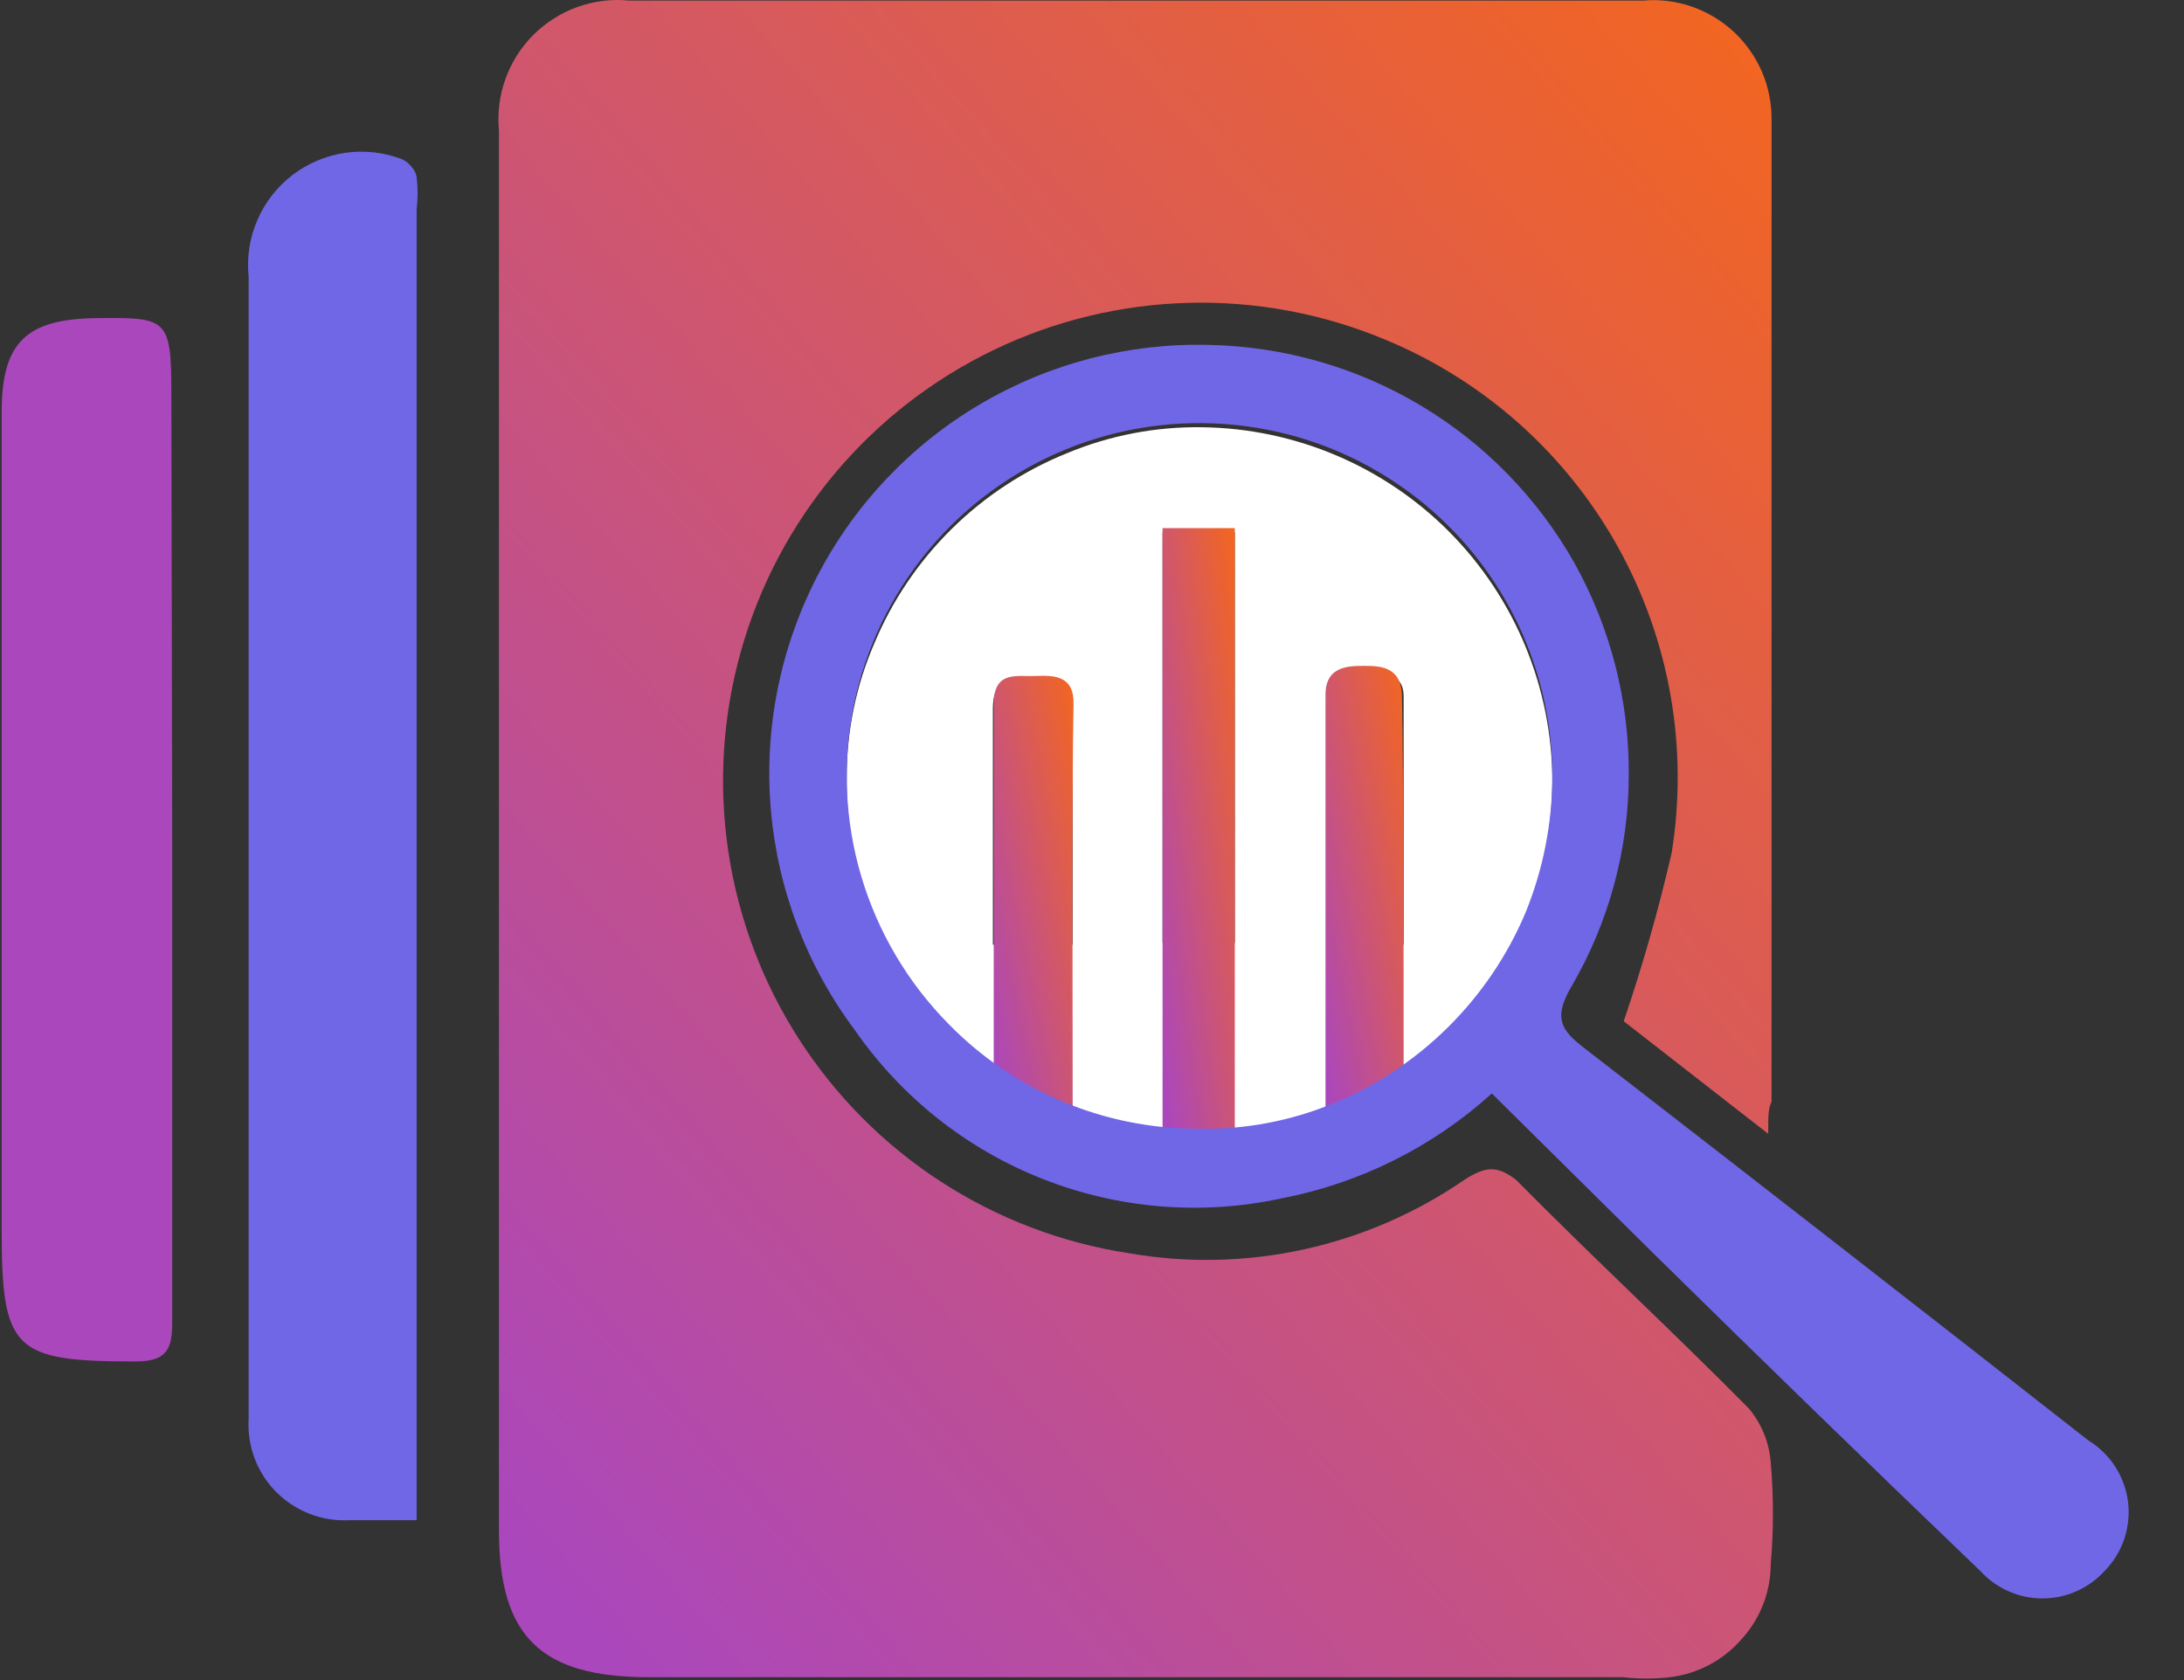 <svg width="26" height="20" viewBox="0 0 26 20" fill="none" xmlns="http://www.w3.org/2000/svg">
<rect x="0" y="0" width="26" height="20" fill="#333333" stroke="none"/>
<path d="M21.05 13.497L19.33 12.157C19.554 11.5 19.744 10.832 19.9 10.157C20.103 8.904 19.878 7.62 19.261 6.511C18.644 5.402 17.671 4.534 16.5 4.047C15.757 3.735 14.956 3.584 14.151 3.605C13.345 3.626 12.553 3.817 11.828 4.167C11.102 4.517 10.458 5.017 9.94 5.634C9.422 6.251 9.041 6.971 8.822 7.747C8.603 8.522 8.551 9.335 8.67 10.132C8.789 10.929 9.075 11.692 9.511 12.369C9.947 13.047 10.521 13.625 11.197 14.064C11.873 14.503 12.634 14.794 13.43 14.917C14.826 15.162 16.262 14.849 17.43 14.047C17.69 13.877 17.83 13.877 18.05 14.047C18.96 14.967 19.91 15.847 20.82 16.767C20.971 16.948 21.062 17.172 21.08 17.407C21.115 17.812 21.115 18.221 21.08 18.627C21.078 18.956 20.953 19.274 20.73 19.517C20.512 19.766 20.209 19.926 19.88 19.966C19.694 19.987 19.506 19.987 19.32 19.966H7.73C6.44 19.966 5.94 19.486 5.94 18.216V1.557C5.92 1.348 5.946 1.138 6.017 0.94C6.088 0.743 6.201 0.564 6.349 0.416C6.497 0.268 6.677 0.154 6.874 0.083C7.071 0.013 7.281 -0.014 7.49 0.007H19.56C19.757 -0.01 19.955 0.014 20.141 0.079C20.328 0.144 20.499 0.247 20.643 0.381C20.787 0.516 20.901 0.68 20.979 0.862C21.055 1.043 21.093 1.239 21.09 1.437V13.117C21.05 13.197 21.05 13.277 21.05 13.497Z" fill="url(#paint0_linear_10374_11222)"/>
<path d="M4.97 18.097H4.16C3.999 18.105 3.838 18.08 3.688 18.022C3.538 17.964 3.402 17.875 3.288 17.761C3.175 17.647 3.087 17.51 3.03 17.359C2.974 17.208 2.95 17.047 2.96 16.887C2.96 15.247 2.96 13.607 2.96 11.967V3.297C2.936 3.067 2.971 2.834 3.063 2.622C3.154 2.409 3.299 2.224 3.482 2.083C3.666 1.943 3.883 1.852 4.112 1.819C4.341 1.787 4.574 1.813 4.79 1.897C4.833 1.918 4.871 1.949 4.9 1.987C4.931 2.02 4.952 2.062 4.96 2.107C4.975 2.236 4.975 2.367 4.96 2.497V18.097H4.97Z" fill="#7067E6"/>
<path d="M2.05 10.007C2.05 11.927 2.05 13.837 2.05 15.757C2.05 16.087 1.96 16.207 1.61 16.207C0.16 16.207 0.02 16.077 0.02 14.627V4.907C0.02 4.077 0.31 3.797 1.15 3.787C1.99 3.777 2.04 3.787 2.04 4.687L2.05 10.007Z" fill="url(#paint1_linear_10374_11222)"/>
<path d="M14.26 13.496C13.707 13.488 13.161 13.376 12.65 13.166C12.142 12.949 11.681 12.636 11.29 12.246C10.905 11.852 10.599 11.387 10.39 10.876C10.178 10.363 10.072 9.812 10.08 9.256C10.079 8.706 10.191 8.161 10.41 7.656C10.623 7.147 10.936 6.685 11.329 6.297C11.722 5.909 12.188 5.603 12.7 5.396C13.21 5.183 13.758 5.078 14.31 5.086C15.419 5.1 16.478 5.549 17.258 6.336C18.038 7.124 18.477 8.188 18.48 9.296C18.479 9.852 18.37 10.402 18.16 10.916C17.839 11.685 17.297 12.34 16.602 12.799C15.908 13.259 15.092 13.501 14.26 13.496ZM13.84 6.336V11.226H14.7V6.336H13.84ZM12.77 11.246C12.77 10.246 12.77 9.356 12.77 8.436C12.77 8.066 12.56 8.086 12.32 8.096C12.08 8.106 11.82 8.026 11.82 8.436C11.82 9.186 11.82 9.936 11.82 10.686C11.82 10.876 11.82 11.056 11.82 11.246H12.77ZM16.71 11.246V8.296C16.71 7.966 16.43 8.056 16.25 8.056C16.07 8.056 15.79 7.926 15.79 8.266C15.79 9.266 15.79 10.196 15.79 11.186L16.71 11.246Z" fill="white"/>
<path d="M13.84 6.287H14.7V13.567H13.84V6.287Z" fill="url(#paint2_linear_10374_11222)"/>
<path d="M12.77 13.197L11.83 12.947C11.83 12.757 11.83 10.827 11.83 10.637C11.83 9.887 11.83 9.137 11.83 8.387C11.83 7.977 12.1 8.057 12.33 8.047C12.56 8.037 12.79 8.047 12.78 8.387C12.76 9.307 12.77 12.237 12.77 13.197Z" fill="url(#paint3_linear_10374_11222)"/>
<path d="M16.71 12.747L15.78 13.347C15.78 12.347 15.78 9.237 15.78 8.267C15.78 7.927 16.06 7.927 16.24 7.927C16.42 7.927 16.69 7.927 16.69 8.297C16.71 9.247 16.71 11.757 16.71 12.747Z" fill="url(#paint4_linear_10374_11222)"/>
<path d="M17.76 13.017C17.054 13.656 16.185 14.088 15.25 14.267C14.302 14.471 13.314 14.39 12.412 14.034C11.51 13.679 10.733 13.063 10.18 12.267C9.604 11.499 9.256 10.585 9.176 9.629C9.096 8.673 9.288 7.714 9.728 6.862C10.169 6.01 10.841 5.299 11.668 4.812C12.494 4.324 13.441 4.08 14.4 4.106C15.286 4.125 16.152 4.373 16.913 4.827C17.674 5.281 18.303 5.926 18.74 6.696C19.172 7.469 19.396 8.341 19.39 9.226C19.389 10.116 19.151 10.99 18.7 11.757C18.5 12.107 18.57 12.256 18.86 12.476C20.86 14.023 22.86 15.58 24.86 17.146C24.989 17.225 25.099 17.332 25.181 17.459C25.263 17.586 25.315 17.73 25.334 17.88C25.352 18.03 25.336 18.183 25.287 18.326C25.238 18.469 25.157 18.599 25.05 18.706C24.956 18.808 24.843 18.889 24.716 18.944C24.59 19 24.453 19.028 24.315 19.028C24.177 19.028 24.04 19 23.914 18.944C23.787 18.889 23.674 18.808 23.58 18.706C22.28 17.46 20.987 16.203 19.7 14.937L17.76 13.017ZM14.26 13.437C14.812 13.449 15.36 13.347 15.87 13.136C16.902 12.711 17.725 11.895 18.16 10.867C18.37 10.352 18.479 9.802 18.48 9.246C18.482 8.557 18.313 7.877 17.99 7.268C17.666 6.658 17.198 6.138 16.625 5.753C16.053 5.367 15.395 5.129 14.708 5.059C14.022 4.988 13.329 5.088 12.69 5.349C12.052 5.61 11.487 6.025 11.047 6.556C10.607 7.087 10.304 7.718 10.165 8.394C10.027 9.07 10.057 9.77 10.253 10.431C10.449 11.092 10.805 11.695 11.29 12.187C11.676 12.583 12.138 12.898 12.648 13.112C13.159 13.327 13.706 13.437 14.26 13.437Z" fill="#7067E6"/>
<defs>
<linearGradient id="paint0_linear_10374_11222" x1="22.32" y1="2.307" x2="5.13" y2="17.277" gradientUnits="userSpaceOnUse">
<stop stop-color="#F26522"/>
<stop offset="1" stop-color="#AB47BC"/>
</linearGradient>
<linearGradient id="paint1_linear_10374_11222" x1="4049.89" y1="6460.8" x2="4041.7" y2="6460.54" gradientUnits="userSpaceOnUse">
<stop stop-color="#F26522"/>
<stop offset="1" stop-color="#AB47BC"/>
</linearGradient>
<linearGradient id="paint2_linear_10374_11222" x1="14.598" y1="5.866" x2="12.915" y2="6.094" gradientUnits="userSpaceOnUse">
<stop stop-color="#F26522"/>
<stop offset="1" stop-color="#AB47BC"/>
</linearGradient>
<linearGradient id="paint3_linear_10374_11222" x1="12.668" y1="7.747" x2="10.855" y2="8.131" gradientUnits="userSpaceOnUse">
<stop stop-color="#F26522"/>
<stop offset="1" stop-color="#AB47BC"/>
</linearGradient>
<linearGradient id="paint4_linear_10374_11222" x1="16.6" y1="7.613" x2="14.816" y2="7.965" gradientUnits="userSpaceOnUse">
<stop stop-color="#F26522"/>
<stop offset="1" stop-color="#AB47BC"/>
</linearGradient>
</defs>
</svg>
